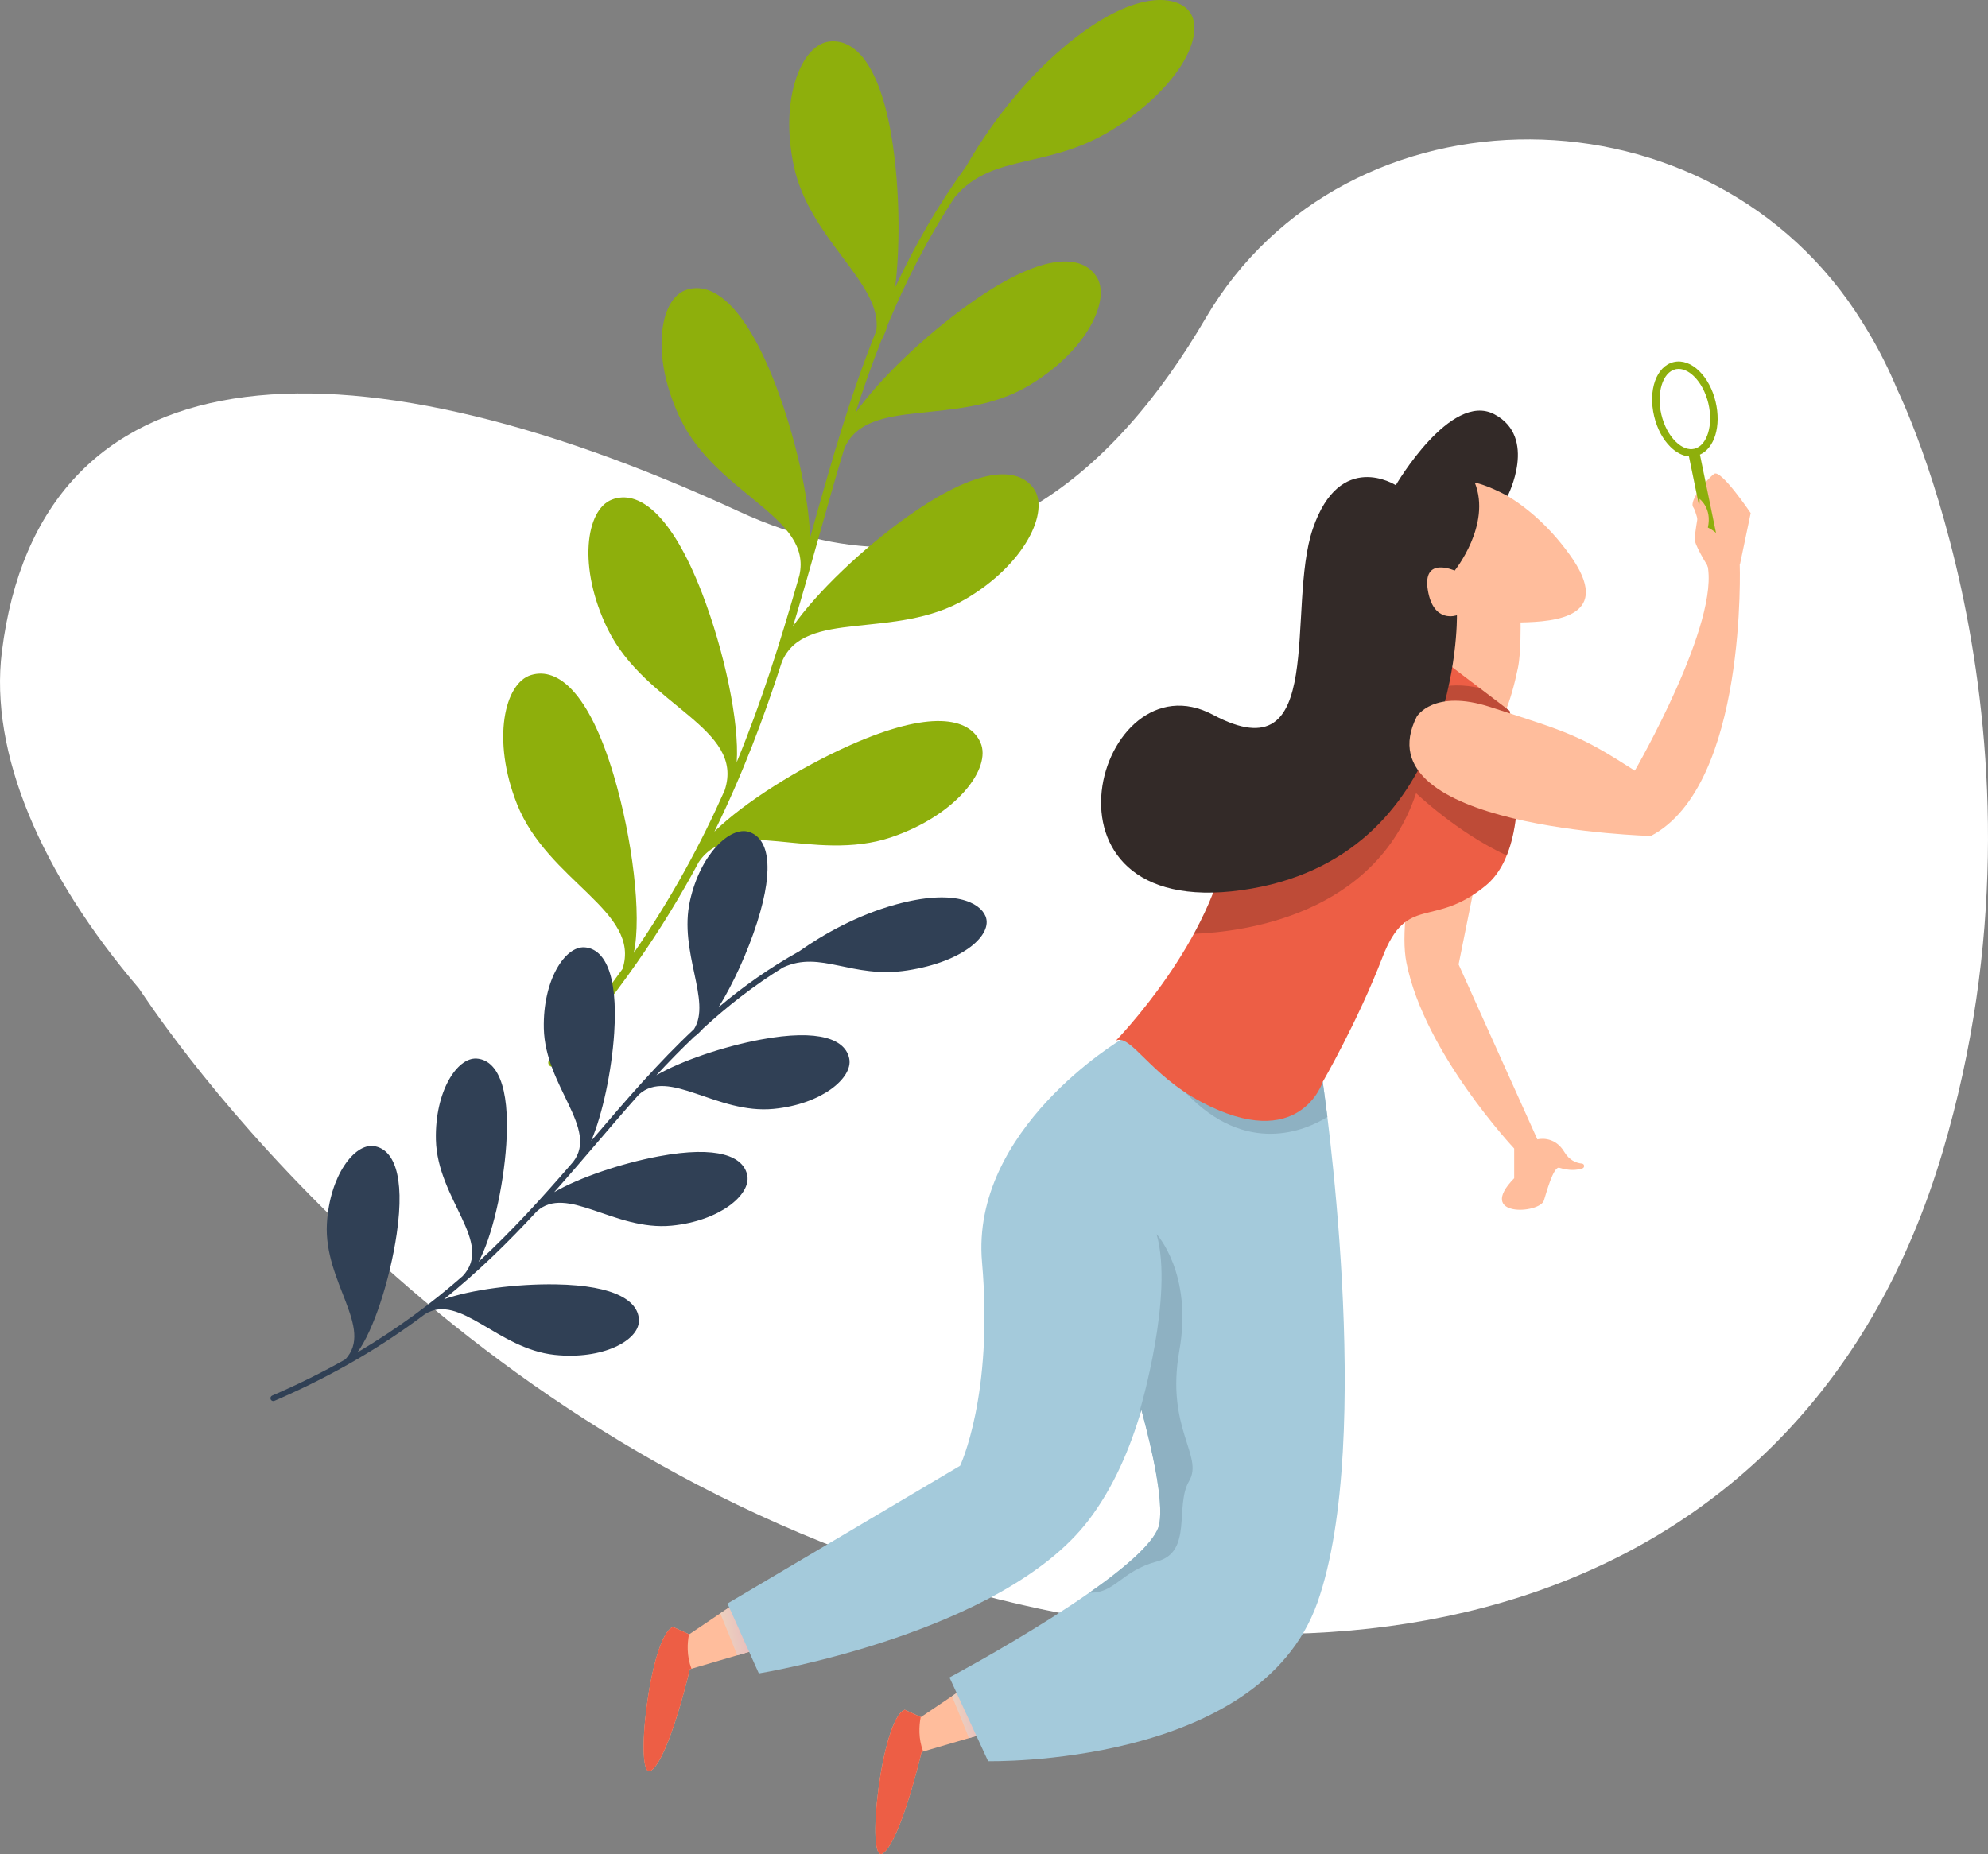 <?xml version="1.0" encoding="UTF-8"?> <!-- Creator: CorelDRAW 2020 (64-Bit) --> <svg xmlns="http://www.w3.org/2000/svg" xmlns:xlink="http://www.w3.org/1999/xlink" xmlns:xodm="http://www.corel.com/coreldraw/odm/2003" xml:space="preserve" width="259.02mm" height="241.618mm" style="shape-rendering:geometricPrecision; text-rendering:geometricPrecision; image-rendering:optimizeQuality; fill-rule:evenodd; clip-rule:evenodd" viewBox="0 0 910.97 849.77"><rect x="0" y="0" width="910.97" height="849.77" fill="#808080" stroke="none"/> <defs> <style type="text/css"> <![CDATA[ .fil12 {fill:#304055} .fil11 {fill:#8EAF0C} .fil9 {fill:#332A28;fill-rule:nonzero} .fil10 {fill:#8EAF0C;fill-rule:nonzero} .fil5 {fill:#A4CADB;fill-rule:nonzero} .fil2 {fill:#ED5E45;fill-rule:nonzero} .fil1 {fill:#FFBD9C;fill-rule:nonzero} .fil0 {fill:white;fill-rule:nonzero} .fil8 {fill:black;fill-opacity:0.2} .fil6 {fill:#8EB1C2;fill-rule:nonzero} .fil7 {fill:white;fill-rule:nonzero} .fil3 {fill:url(#id0);fill-rule:nonzero} .fil4 {fill:url(#id1);fill-rule:nonzero} ]]> </style> <linearGradient id="id0" gradientUnits="userSpaceOnUse" x1="453.12" y1="784.91" x2="436.31" y2="787.64"> <stop offset="0" style="stop-opacity:1; stop-color:#E6B6BC"></stop> <stop offset="0" style="stop-opacity:1; stop-color:#E6B6BC"></stop> <stop offset="1" style="stop-opacity:1; stop-color:#EDD3BF"></stop> </linearGradient> <linearGradient id="id1" gradientUnits="userSpaceOnUse" xlink:href="#id0" x1="346.93" y1="746.97" x2="330.13" y2="749.7"> </linearGradient> </defs> <g id="Слой_x0020_1">  <g id="_2308970474144"> <path class="fil0" d="M0.86 298.71c-5.77,46.27 17.88,101.67 62.82,154.34 0,0.01 0.01,0.01 0.01,0.01 3.09,4.29 120.65,189.18 343.7,265.17 211.35,72 420.05,20.93 482.77,-190.24 56.8,-191.27 -20.67,-349.25 -20.67,-349.25l-0.01 -0c-3.75,-9.07 -8.11,-17.82 -13.1,-26.18 -0.97,-1.64 -1.96,-3.26 -2.95,-4.85 -68.88,-111.12 -236.64,-111.86 -301.04,-1.74 -40.09,68.55 -108.92,136.85 -213.51,88.57 -185.14,-85.45 -320.79,-74.09 -338.02,64.18z"></path> <g> <path class="fil1" d="M693.85 540.03c-17.61,17.99 11.6,16.37 13.62,10.21 0.91,-2.78 4.32,-15.87 7.08,-15.01 4.58,1.43 8.07,1.11 10.53,0.31 1.19,-0.38 1.05,-2.12 -0.19,-2.24 -2.6,-0.25 -5.75,-1.47 -8.07,-5.34 -4.73,-7.86 -12.34,-5.74 -12.34,-5.74l-36.1 -80.19 15.26 -75.64c-8.61,-10.57 -13.45,-26.49 -28.94,-32.34 2.68,27.95 -15.32,81.71 -10.21,107.24 8.29,41.47 49.36,85.11 49.36,85.11l0 13.62z"></path> <path class="fil1" d="M457.29 792.73l-34.99 10.27c0,0 -9.46,40.49 -17.67,46.4 -8.2,5.91 -0.86,-61.72 9.94,-65.77l7.42 3.38 26.84 -18.11 8.45 23.83z"></path> <path class="fil2" d="M421.9 786.97c-0.79,4.07 -1.13,9.86 1.13,15.82l-0.73 0.22c0,0 -9.46,40.49 -17.67,46.4 -8.2,5.91 -0.86,-61.72 9.94,-65.77l7.33 3.34z"></path> <path class="fil3" d="M444.01 796.63c-2.14,-5.46 -5.61,-13.94 -7.78,-19.22l9.83 -6.63 0 0 8.51 22.76 -10.56 3.1z"></path> <path class="fil1" d="M351.11 754.79l-34.99 10.27c0,0 -9.46,40.49 -17.67,46.4 -8.2,5.92 -0.86,-61.72 9.94,-65.77l7.42 3.38 26.85 -18.11 8.45 23.83z"></path> <path class="fil2" d="M315.72 749.03c-0.79,4.07 -1.13,9.86 1.13,15.81l-0.74 0.22c0,0 -9.46,40.49 -17.67,46.4 -8.2,5.92 -0.86,-61.72 9.94,-65.77l7.33 3.34z"></path> <path class="fil4" d="M337.83 758.69c-2.14,-5.46 -5.61,-13.94 -7.78,-19.22l9.83 -6.63 8.51 22.76 -10.56 3.1z"></path> <path class="fil5" d="M498.96 696.6c-39.63,52.26 -151.24,70.39 -151.24,70.39l-14.37 -32.03 106.6 -63.14c0,0 15.38,-32.28 10.05,-93.28 -5.33,-61 63.63,-101.98 63.63,-101.98l92.5 19.34c0,0 24.24,163.32 -2.47,238.69 -26.71,75.37 -150.88,72.62 -150.88,72.62l-17.69 -38.37c0,0 92.78,-49.44 96.22,-70.62 1.75,-10.77 -3.1,-32.91 -8.28,-52.08 -5.17,17.84 -12.8,35.61 -24.06,50.46z"></path> <path class="fil6" d="M522.08 649.3l0.3 -3.08c0,0 15.61,-52.55 7.61,-80.56 0,0 16.72,17.98 10.41,53.49 -6.3,35.51 11.27,48.18 4.51,59.63 -6.76,11.45 1.82,32.47 -14.7,36.88 -16.53,4.41 -19.33,14.78 -30.96,14.3 16.86,-11.82 30.76,-23.76 32.05,-31.72 1.75,-10.77 -3.1,-32.91 -8.28,-52.08 -0.3,1.05 -0.62,2.1 -0.94,3.15z"></path> <path class="fil6" d="M608.24 511.95c-9.94,6.13 -37.09,18.13 -64.94,-11.16 -10.59,-11.13 -19.18,-18.54 -26.01,-23.47l88.83 18.58c0,0 0.88,5.94 2.12,16.05z"></path> <path class="fil7" d="M759.65 190.44c2.63,10.97 10.31,18.53 17.17,16.89 6.86,-1.64 10.29,-11.87 7.66,-22.84 -2.63,-10.97 -10.31,-18.53 -17.17,-16.89 -6.86,1.64 -10.29,11.87 -7.66,22.84z"></path> <path class="fil1" d="M674.74 220.12c0,0 23.77,5.3 44.48,34.02 20.7,28.71 -6.45,30.83 -22.44,31.14 0,0 0.26,13.81 -1.2,20.82 -13.85,66.47 -38.49,14.86 -42.36,-6.87 -2.13,-11.99 -9.43,-58.04 -9.43,-58.04l30.95 -21.07z"></path> <path class="fil2" d="M691.76 325.8c0,0 13.34,60.09 -10.91,80.06 -24.25,19.98 -36.08,3.57 -47.36,32.9 -11.28,29.33 -27.38,57.14 -27.38,57.14 0,0 -10.55,33.15 -55.81,9.07 -23.53,-12.52 -32.1,-31.09 -38.92,-28.05 0,0 45.18,-46.29 51.32,-93.11 6.14,-46.82 99.63,-80.39 99.63,-80.39l29.42 22.38z"></path> <path class="fil8" d="M547.1 427.99c22.4,-0.83 83.01,-8.34 101.81,-64.45 0,0 18.69,17.98 41.53,28.57 10.37,-25.54 1.32,-66.32 1.32,-66.32l-13.71 -10.43c-7.28,-1.68 -14.77,-1.71 -22.2,0.48 -33.81,9.99 -69.96,39.43 -93.23,68.62 -2.1,15.09 -8.21,30.11 -15.52,43.51z"></path> <path class="fil9" d="M690.85 227.32c0,0 13.91,-26.97 -6.13,-37.47 -20.03,-10.49 -45.12,32.53 -45.12,32.53 0,0 -25.59,-16.46 -38.01,19.92 -12.42,36.39 6.97,113.43 -45.71,85.33 -52.68,-28.1 -87.76,94.45 13.05,80.36 100.82,-14.08 98.68,-126.01 98.68,-126.01 0,0 -10.8,4.05 -13.34,-11.58 -2.54,-15.63 12.31,-8.87 12.31,-8.87 0,0 16.95,-20.96 9.23,-40.33 0,0 5.31,0.86 15.04,6.11z"></path> <path class="fil1" d="M649.21 328.44c0,0 7.66,-12.83 33.65,-4.4 36.04,11.69 40.68,12.72 66.27,29.18 0,0 39.7,-68.58 33.12,-95.01l14.95 0.06c0,0 3.63,101.63 -40.71,124.87 0,0 -133.31,-3.44 -107.27,-54.71z"></path> <path class="fil1" d="M797.38 258.37l4.85 -23.21c0,0 -13.63,-20.2 -16.72,-17.98 -3.09,2.23 -11.8,12.26 -9.58,15.35 2.23,3.09 6.6,27.09 6.6,27.09l10.34 2.92 4.49 -4.18z"></path> <path class="fil10" d="M758 190.84c1.34,5.61 3.99,10.58 7.46,13.99 2.66,2.61 5.58,4.1 8.47,4.37l7.98 38.86 5 -1.03 -7.94 -38.66c6.7,-2.99 9.83,-13.14 7.17,-24.27 -1.34,-5.61 -3.99,-10.58 -7.46,-13.99 -3.68,-3.62 -7.85,-5.09 -11.76,-4.16 -7.89,1.89 -11.81,12.82 -8.92,24.89zm9.71 -21.58l0 0c0.15,-0.04 0.31,-0.07 0.46,-0.09 2.6,-0.42 5.47,0.76 8.12,3.37 3.02,2.97 5.34,7.36 6.54,12.36 2.36,9.87 -0.57,19.39 -6.4,20.79 -2.7,0.66 -5.77,-0.51 -8.58,-3.28 -3.02,-2.97 -5.34,-7.36 -6.54,-12.36 -2.36,-9.87 0.57,-19.39 6.4,-20.79z"></path> <path class="fil1" d="M784.21 262.23c0,0 -6.95,-10.94 -7.5,-14.3 -0.55,-3.36 2.58,-15.94 2.04,-19.3 0,0 5.86,4.22 3.86,13.17 0,0 16.76,7.63 1.59,20.43z"></path> </g> <path class="fil11" d="M437.56 90.28c17.74,-20.93 43.87,-11.98 74.68,-32.44 31.45,-20.89 40.97,-45.01 31.68,-53.77 -7.11,-6.7 -26.57,-7.79 -56.75,17.77 -19.85,16.81 -34.9,37.71 -44.4,54.32 -13.23,18.2 -23.78,36.73 -32.59,55.58 2.22,-17.82 2.08,-40.94 -0.5,-61.23 -4.98,-39.23 -17.16,-53.05 -29.83,-51.44 -12.67,1.61 -22.78,26.3 -16.04,57.26 7.34,33.74 40.59,53.51 37.77,75.19 -12.13,29.99 -20.79,60.78 -29.65,92.32 -0.24,0.84 -0.47,1.68 -0.71,2.52 -0.53,-18.82 -7.02,-47.15 -16.03,-70.49 -14.24,-36.9 -29.38,-47.39 -41.29,-42.79 -11.91,4.6 -15.81,31 -1.85,59.44 16.82,34.26 60.3,44.36 54.26,71.2 -0.28,0.99 -0.57,1.98 -0.85,2.97 -7.81,27.16 -16.35,54.68 -27.88,82.66 1.29,-18.15 -5.68,-51.06 -15.91,-77.56 -14.24,-36.9 -29.38,-47.39 -41.29,-42.79 -11.91,4.6 -15.81,31 -1.84,59.44 17.36,35.36 63.09,44.98 53.52,73.82 -10.86,24.44 -24.24,49.24 -41.63,74.49 3.73,-17.1 -0.66,-52.71 -9.22,-81.47 -11.29,-37.9 -25.56,-49.56 -37.8,-45.91 -12.24,3.64 -18.2,29.66 -6.52,59.11 14.14,35.66 57.03,49.11 48.36,75.64 -9.88,13.76 -20.98,27.65 -33.54,41.69 -0.69,0.77 -0.62,1.95 0.15,2.64 0.12,0.1 0.24,0.19 0.37,0.26 0.74,0.39 1.68,0.25 2.27,-0.41 28.43,-31.77 49.42,-62.78 65.69,-93.17 14.95,-22.36 52.52,0.79 88.37,-11.44 29.99,-10.23 45.9,-31.65 40.73,-43.33 -5.17,-11.68 -23.3,-14.97 -59.46,1.05 -23.61,10.46 -49.07,26.56 -62.46,39.73 12.97,-26.33 22.67,-52.22 30.91,-77.76 10.26,-24.69 51.62,-9.66 84.21,-28.81 27.32,-16.05 38.61,-40.23 31.2,-50.63 -7.41,-10.4 -25.83,-9.98 -58.03,12.97 -20.41,14.55 -41.47,34.66 -52.26,50.09 4.29,-14.15 8.24,-28.2 12.16,-42.16 3.72,-13.23 7.4,-26.33 11.32,-39.29 10.44,-24.33 51.62,-9.48 84.1,-28.56 27.32,-16.05 38.61,-40.23 31.2,-50.63 -7.41,-10.4 -25.83,-9.98 -58.03,12.97 -20.37,14.52 -41.38,34.58 -52.19,50 3.64,-11.21 7.54,-22.31 11.89,-33.3 1.14,-2.01 2.16,-4.55 3.06,-7.52 8.26,-19.78 18.13,-39.21 30.68,-58.25z"></path> <path class="fil12" d="M358.83 443.41c17.4,-8.06 31.35,5.3 56.9,1.37 26.09,-4 39.22,-16.5 35.89,-24.79 -2.54,-6.34 -14.56,-12.75 -41.21,-5.41 -17.53,4.83 -33.21,13.66 -44.12,21.4 -13.74,7.65 -25.88,16.3 -37,25.67 6.64,-10.65 13.35,-25.35 17.68,-38.98 8.38,-26.35 4.71,-38.69 -3.8,-41.39 -8.51,-2.7 -22.18,9.99 -27,31.6 -5.26,23.56 10.02,45.87 1.86,58.79 -16.51,15.46 -31.05,32.44 -45.94,49.84 -0.4,0.46 -0.79,0.93 -1.19,1.39 5.19,-12.09 9.4,-31.96 10.55,-49.42 1.81,-27.59 -4.71,-38.69 -13.61,-39.28 -8.91,-0.59 -19.14,15.01 -18.64,37.16 0.6,26.68 25.2,45.86 13.48,61.11 -0.47,0.54 -0.94,1.09 -1.41,1.63 -12.94,14.93 -26.44,29.87 -41.98,44.23 6.15,-11.13 11.4,-34.06 12.71,-53.87 1.81,-27.59 -4.71,-38.69 -13.61,-39.28 -8.91,-0.58 -19.14,15.01 -18.64,37.16 0.62,27.53 26.79,47.07 12.25,62.55 -14.07,12.31 -29.85,24.11 -48.3,35.01 7.39,-9.75 15.07,-33.62 18.09,-54.38 3.98,-27.36 -1.65,-38.94 -10.48,-40.23 -8.83,-1.29 -20.26,13.46 -21.51,35.57 -1.51,26.77 21.74,47.91 8.44,62.19 -10.31,5.83 -21.43,11.37 -33.52,16.59 -0.66,0.29 -0.97,1.06 -0.68,1.72 0.04,0.1 0.1,0.19 0.16,0.28 0.36,0.47 1,0.65 1.56,0.41 27.37,-11.79 49.79,-25.29 69.04,-39.79 16.05,-9.78 33.08,15.94 59.41,18.72 22.03,2.32 38.42,-6.58 38.57,-15.51 0.15,-8.92 -10.38,-16.34 -38.02,-16.81 -18.05,-0.31 -38.93,2.42 -51.29,6.84 15.96,-12.89 29.73,-26.46 42.45,-40.23 13.77,-12.64 35.58,9.04 61.87,6.48 22.04,-2.15 36.31,-14.17 34.66,-22.94 -1.64,-8.77 -13.45,-13.92 -40.62,-8.83 -17.22,3.23 -36.49,9.8 -47.87,16.41 6.88,-7.72 13.51,-15.46 20.1,-23.17 6.25,-7.3 12.43,-14.52 18.73,-21.59 13.77,-12.37 35.52,9.16 61.73,6.61 22.04,-2.15 36.31,-14.17 34.66,-22.94 -1.64,-8.77 -13.45,-13.92 -40.62,-8.83 -17.19,3.22 -36.41,9.77 -47.8,16.37 5.6,-6.04 11.34,-11.93 17.33,-17.63 1.31,-0.94 2.71,-2.25 4.15,-3.87 11.05,-10.12 23.02,-19.54 36.58,-27.93z"></path> </g> </g> </svg> 